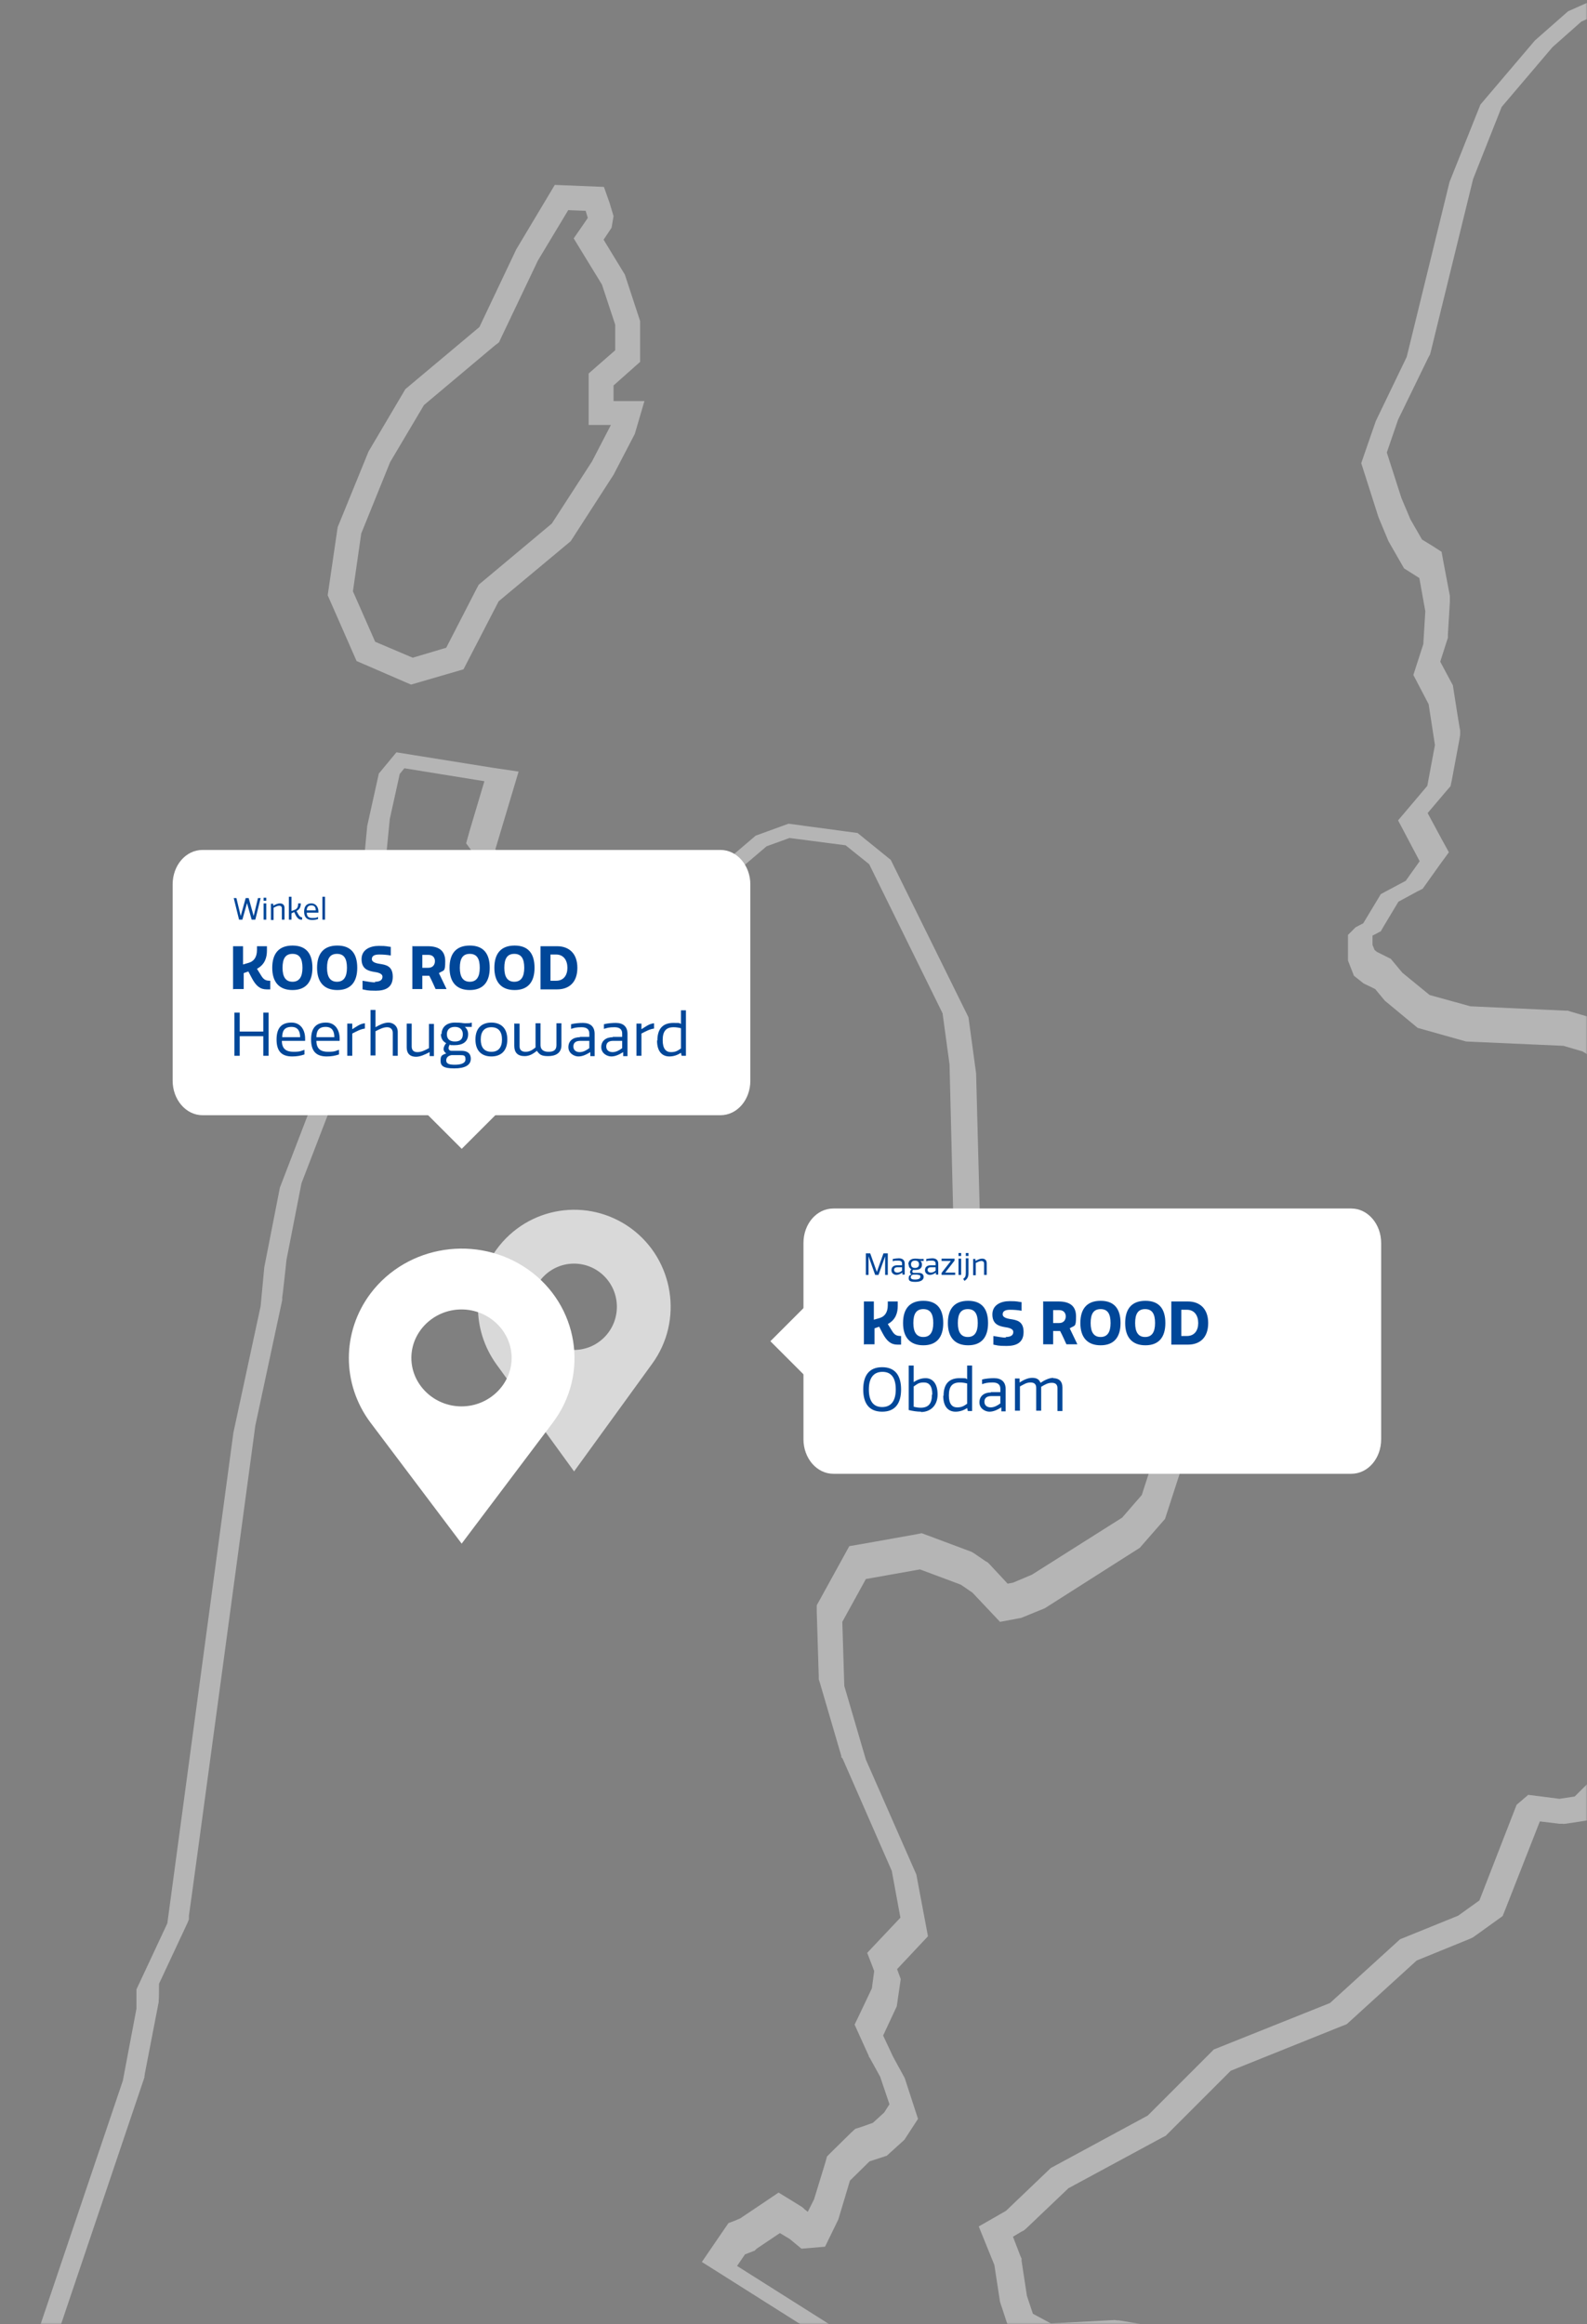 <svg width="478" height="700" fill="none" xmlns="http://www.w3.org/2000/svg">
    <rect width="100%" height="100%" fill="#808080" stroke="none"/>
    <g clip-path="url(#a)">
        <mask id="b" style="mask-type:luminance" maskUnits="userSpaceOnUse" x="-413" y="0" width="891" height="700">
            <path d="M478 0h-891v700h891V0Z" fill="#fff"/>
        </mask>
        <g mask="url(#b)">
            <mask id="c" style="mask-type:luminance" maskUnits="userSpaceOnUse" x="-533" y="-155" width="1792" height="2051">
                <path d="M1259-155H-533v2051h1792V-155Z" fill="#fff"/>
            </mask>
            <g opacity=".7" fill="#fff" mask="url(#c)">
                <path opacity=".6" d="m171.2 63.3 5.2.2.6 2v.2l-1.5 2.2-2.7 3.9 2.5 4.1 6 9.8 4 12.1v7.7l-5.5 4.8-2.5 2.2V128h6.7l-5.7 11-12.1 18.7-20.8 17.4-1.2 1-.7 1.3-9.1 17.7-10.1 3-11.3-4.8-6.7-15.2 2.5-17.4 8.7-21.5 10.2-17.2 21.3-17.9 1.3-1 .7-1.5 11-23.1 9.2-15.3m-4.1-7.5-11.6 19.4-11.1 23.4-22.3 18.7L111 136l-9.3 22.8-3 20.5 8.7 19.8 16.4 7.1 15.8-4.6 10.6-20.5 21.7-18.1 12.9-20 6.4-12.3 2.9-9.9h-9.3v-4.7l8-7.1V96.7l-4.6-14-6.4-10.5 2.4-3.6.6-3.5-1.2-4-1.7-4.8-14.6-.6h-.2ZM547.2 519.9l2.2.5 50.5 8 20 34.2v12.9l-6.3 17-7.3 13.9-9.2 14.2-10.5 10.1-10.8 4-12.7 2.2h-1c0 .1-.9.6-.9.6l-14.5 13.2-11.3 2.2-1.3.2-1.1.7-5.9 3.5-1.4.8-1 1.3-8.8 13-4 2-6.1.4h-1l-1 .4-6.5 2.4-.5.2-.4.3-12.9 7-4.5 2.5.7 5.1 3.4 22.4-2.5 16.4-7.6 10.2-13.2 5.2-28.2 1-9.8-4.1-27.2-21.6-.4-.4-.5-.3-14.6-8.2-.4-.3-.5-.2-32.2-12.3-.7-.3h-.8c0-.1-7.5-1.3-7.5-1.3h-.7c0-.1-.7-.1-.7-.1l-19.1 1-5.4-2.9-1.8-5.4-1.6-10.5v-.8c-.1 0-.4-.8-.4-.8l-2.2-5.7 2.5-1.5.8-.4.7-.6 12.7-12.1 28.3-15.3 1-.5.7-.7 18.9-18.9 33.6-13.5 1.3-.5 1-.9 20.1-18.3 16.2-6.6.8-.4.7-.5 6.4-4.6 1.8-1.3.8-2 10.4-26.5 5.8.7h1c0 .1 1 0 1 0l4.6-.7 2.5-.4 1.8-1.8 20-20 6.8-4.8 25.8-8.4m-3.1-7.1-26.9 8.7-8.3 5.9-20.5 20.4-4.6.7-9.4-1.2-3.5 3-11.2 28.8-6.4 4.6-17.5 7.1-21.1 19.2-35 14-19.9 19.9-29.2 15.8-13.5 12.9-8.2 4.7 4.7 11.6 1.7 11.1 2.9 8.8 9.9 5.2 21.1-1.1 7.5 1.1 32.2 12.3 14.6 8.2 28 22.3 12.3 5.1 31.1-1.1 16.3-6.5 10-13.4 2.9-19.3-3.5-23.5 12.9-7 6.5-2.4 7.5-.6 7.1-3.5 9.9-14.6 5.9-3.5 12.3-2.3 15.4-13.6 13.4-2.3 12.9-4.7 12.3-11.7 9.9-15.2 7.7-14.6 7-18.7v-15.3L605.7 522l-54.9-9-21-7 .2.1Z"/>
                <path opacity=".6" d="m1042.6-147.5 44 7.2 6.8 3.5 3.7 4.7 15.4 62.8.8 3.4 3.1 1.5 1.7.8 8.6 6.3.6 1.7 1.9 1.4 1.3 1 1.6 2.5.4.7.5.5 3.4 3.4 1.3 1.3 1.7.5 13.9 4.5 18.1 10.2 2.7 1.5 3-.8 3.6-1 1 1.1 1.7 1.9 2.5.5 3.1.6 4.5 5.6 1.6 4.3 1 11.9.3 3.9 3.3 1.9 14 8.1.9.5 1 .2 34 8.8.8 14.8.5 11.8-1 10.9-3.8 11.9-6.3 16.8-.2.7-.2.7-1.1 6.4-.2.8v.9l.6 9.3v1.1l.5 1 1.8 4.7.2.5.3.5 1.9 3.4 1.3 4.8 4 54.5-.5 26.6-3.9 23.2-9.5 24.4-37.7 59.6-.4.7-.3.8-8.2 23.4-.2.6v.7l-4.2 25.8v.7l-4.2 82.9-3.3 25.3-5.2 9.7-10.1-3.3-6.8-2.8-1.9-.8-2.1.3-21.1 3.3-22.9-7.2-1.1-.4h-1.2l-44.4.6h-1l-1 .3-15.8 4.8-1.2.4-1 .7-16.3 11.6-5.1 3.7 2.8 5.7 3.1 6.3-.3 4-2 5.4-.4 1.3v10.4l1.5 2 3.4 4.6.5.7.7.5 6.6 5.6-14.4 7.2-6.1.4-11 .8 4.9 9.9 5.3 10.7 1.6 11.8.6 13.1v.8l.2.7 2.9 11.2.5 1.7 1.2 1.3 9.4 10.6 1 1.1 1.3.7 12.2 5.9 1 .5h1.1c0 .1 36 5.2 36 5.2l23.2 9 .7.2h.7c0 .1 12.9 2.5 12.9 2.5h.8c0 .1.9.1.9.1l12.3-.6h.9l.9-.3 11.7-3.5 1.8-.5 1.3-1.3 3.5-3.5 22.5 37.1 5.6 16.8-4.8 25.9-9 20.9v.4c-.1 0-.3.4-.3.4l-3.5 11.6-.3 1V763l.2.9 4.1 16.3.2 1 .5.9 1.9 3.3-17 10.7-.9.6-.7.8-5.2 5.8-.4.4-.3.5-10.6 16.7-7.6 6.7-18.9 8.3-1.3.6-1.1 1.1-8.8 9.3-.8.8-.5 1-9.8 19.8-3 2.7-28.1 3.1h-1.6c0 .1-1.3 1-1.3 1l-7 4.1-.8.5-.7.7-8.2 8.2-.7.7-.5.8-2.4 4-.3.5-.2.5-3.7 9.1-1.9 2.5-2.7 1.3h-4.3l-1.4.6-4.1 1.7-2.7 1.1-1.2 2.6-3.5 7.6-.9 1.9.2 2 1.2 11.6.3 3.2 2.6 1.9 7 5.3 1.1.8 1.3.4 9.1 2.6 28.6 15.9 10.4 11.6 1.3 1.9.7 2.9-.3 4.4-2.3.4-1.6 1.6-4 4-.8.7-.5 1-10.1 18.6-9.8 11.3-9.6 5.4-39.7 1.1h-1.1l-1 .4-46.2 15.8-1.2.4-1 .7-22.1 17-5.4 2.5h-6.6l-28.8-8.5-11.9-3.5 2.5 12.2 3.2 15.3-.4 1.6-4.8 1.3-.3-3-.4-4-3.5-1.9-7.6-4.1-1.1-.6-1.2-.2-15.1-2.5-4.7-8.3-.4-.8-.7-.7-3.5-3.6-1.8-1.9-2.5-.4-4.2-.6-1.3-.2-1.3.2-12.4 2.5-12.7-5.2-14.4-11.6-.7-.6-.8-.4-15.2-7.1-3.4-1.6-3.3 1.9-15.8 8.7-10.4 5.7 9.6 6.9 5.3 3.8 9.4 9.7-12.6-3.4-1.9-.5-1.9.5-18.7 5.2-.8.2-.7.4-6.4 3.6-.4.2-.4.3-8.7 6.6-7.2 3.3-18.4 3.4-1.6.3-1.3.9-7.6 5.1-2.3 1.6-.7 2.8-1.7 6.5-1.2 4.7 3.9 3 8.9 7 5.1 11.3-.4 10.7-8.5 8.4-2 1.9-.2 2.8-.6 8.2-.4 5.6 5.2 1.9 4.7 1.7 1.4.5h1.5l11.6-.6 3 1.3 9.4 6.9 1.1 1.1-5.1 16.8-1.1 3.7 2.4 3.1 10.6 13.4 1.2 1.5 1.8.7 25.4 10.7-3.3 10.6v.6c-.1 0-2.5 10.4-2.5 10.4l-.4 1.5.3 1.5 1.8 9.4.3 1.6 1 1.3 31 42.7.2.2.2.2 17.2 20.1 3.3 22.6 2.2 12.4-1.6 13.2-3.4 15.4-.2.7v.7l-.6 13.4-.2 3 1.9 2.2 3.9 4.6-1 2.1-.6 1.2v1.3l-1.3 15.8-1.9 7.3-3.1 4.2-10.7 7.5-.5.4-.4.4-4.6 4.7-.7.8-.5.9-23.6 43.1-9.5 11.1-.4.5-.4.6-4.6 8.2-.4.8-.2.9-4.2 14.6-.2.8v.7l-1.3 16.4v1.3l.2 1.2 3.6 13.4.8 3.2 2.9 1.5 11.1 5.8 3.9 2.1 3.7-2.5 7.4-5 3.3 3.1 5.1 4.8-2.1 2.7-25 13.9-.5.3-.5.4-42.7 34-.5.4-.4.4-6.5 7.1-.7.8-.5 1-8.2 17.7-3.4 3.7-2.5.3-3.5-3.3-5.5-6.6-1-1.1-1.3-.7-6.5-3.4-3.5-1.9-3.5 1.9-12.9 7-4.7 2.5.9 5.2 2.9 17v.6l.3.5 6.7 20 .6 17.6.3 8.6 8.4-1.5 6.4-1.1 1-.2.9-.4 11.7-5.6 4.5-1.2 4.3.4 11.5 3.8 1.5.5h1.6c0-.1 7.3-.9 7.3-.9l-2.3 8.3-.3 1v13l.2.7 1.2 5.8.4 1.9 1.3 1.5 3.5 4.1.7.8 1 .6 11.1 7 .7.4.8.3 7.2 2.5-.2.4-.2 1.4-.6 4.7-.2 1.5.4 1.5 3.9 14.2v3.5l-2 5.1-2.2 2.6-6.6-.4-2.1-.2-1.9 1-6.5 3.5-1.9 1-1 1.8-4.1 7-1.2 2.1.2 2.4.6 6.5v.6l.9 4.8-1.4 5.3-2.1 2.1-3-.7-11.4-2.8 2.3 11.6 1.9 9.3.2 1.3.7 1.1 3.5 5.9.8 1.3 1.3.9 3.5 2.6.8 1.2-.2 1.3h-.3l-2.8.5-32.7-1-8.8-3.1-1.3-.4h-1.4l-37.8 1.1-2-1.5-8.8-10-1.3-1.6-1.9-.6-1.4-.5-3-1.1-4.1-1.5-3.4 2.8-4 3.4-1.1 1-.7 1.3-.4.8-4.6 7h-.3l-1.4.4h-.1l-1.3-.2-2.2-1.4 1.3-4.6 1.9-6.5.3-1v-3.1l.5-5.4.6-6.3-6.1-1.6-6.5-1.8h-.5c0-.1-6.9-3.6-6.9-3.6l-.4-.2-.5-.2-.8-.3-8.5-5.7-5.4-7.8v-3.5l-.4-8 4.3-4.8 26.5-29.3 3.5-1.6 4.9-1.6 1.2-.4 1-.8 2.3-1.7 1-.8.7-1 5.9-8.7.3-.4.2-.4 8-16.6 3.9-6 .2-.3.2-.4 1.2-2.4 3.4-6.7-6.8-3.3-4.8-2.3-1.6-.8h-1.1l9.2-15 .3-.4.2-.5 7.6-17.5 1.7-3.9-2.5-3.4-4.8-6.6.3-2.8.5-3.3 5 4.5 4.9-6.5 3.5-4.7 1.5-2v-1.3l1.6-3.2.2-.4.2-.4 3.6-9.9.5-1.2v-3.7l-.3-.6 1.3-.2h.9l.8-.5 2.7-1 1.7-.6.6-.2.6-.3 1.2-.7h.2l.2-.2 2.9-1.8 7.8-4.8-6.3-6.6-7.8-8.2.4-2.2 1.3-1.3 3.6-3.5 3.3-3.3-1.5-4.4-1.2-3.5v-.3l-.2-.3-4.1-9.4-1.7-3.9-4.3-.4-5.9-.6h-4l-.9.2-7.1 1.8-3.3.8-3-2.3-9.4-12.7-.8-1.1-1.2-.8-7.5-4.7-1.8-1.1h-9.4l-.7.2-8.8 1.8-9.8 2.2H544l-2.5-2.1-4.3-4.8-.4-.5-.5-.4-2.9-2.3-.2-.2h-.3c0-.1-3.5-2.5-3.5-2.5l-.9-.6-1-.3-24.8-7.8-7.2-6.3-1.4-14.1v-.5l-.2-.5-3.6-14-.4-1.5-.9-1.2-1.9-2.5-7.1-8.8-.8-1-1.2-.7-5.7-3.3-5-3.4-1.5-1-1.8-.2-10-1.2-2.2-.2-2 1-7.2 3.5-2.3 1.2-.4.2-.4.3-18.6 12.8-7.6 2.7-53.6-2.3h-1l-1 .2-15.7 3.7-1-.3v-23.2l-1.6-2-8.3-10.6-2-2.5-3.2-.3-6.3-.6h-3.4l-15.8 1.6-3.8-2-.7-1.6-4.5-15.9v-.6c-.1 0-2.5-6.5-2.5-6.5l-.5-1.3-1-1-14.9-16.6-1.6-4.1 1-8.1.4-4.6 4.8-10.6.4-1v-1c.1 0 1.9-12.3 1.9-12.3l.4-2.4-1.1-2.2-5.9-11.3-3.5-6.4-.9-1.6-1.6-1.1-13.3-8.8-.6-1.1-1.5-1-7-4.8-6-4.1-4.2 6-2.9 4.1-.7 1.1-.4 1.3-.7 2.4-1 4.2-1.6 3.9-1.5 4-3.8 6.3-2.7 4.5-3.4 4.5-6.7 9.5-6 6v.2c-.1 0-.3.2-.3.2l-3.9 4.3-5.3 1.6-6.6-2.9-8.7-4.1-.7-.3h-.7c0-.1-4.6-1.3-4.6-1.3l-4.2-1.1-.8-.2h-.8l-7.3-.3-1.6-5.4-1.4-5.4.3-1.9 1.2-7.2 1-3.7 1.9-7.1.4-1.3v-1.4c-.1 0-1.3-11.2-1.3-11.2l-.2-2-1.2-1.6-4.7-6.3-.7-.9-1-.7-5.8-4.2-.5-.4-.5-.3-2.3-1.1h-.3c0-.1-.4-.3-.4-.3l-4.6-1.8h-.2l-.2-.2-3.6-1.1-.7-.2h-.7l-6.3-.7-2.2-.2-2 1.1-15.2 8.2-1.3.7-1 1.1-35.7 43.7-3.1 2.3-4.5 1.6-5.1.5H55l-13.1-3.4-1.6-.4-1.6.3-10 1.8-2.9.5h-1.6l-.6-.2-3.7-2.6.3-1.6 3.7-8.5.6-1.4v-4.2l.6-9.1v-2.1c.1 0-.8-1.9-.8-1.9l-3.5-6.6-1.6-3.1-3.5-.7-5.8-1.1-.7-.2H6.1l-12.2 1.1h-1.1l-1 .5-8.6 3.4-15.8 5.8-.6.2-.5.3-24.6 14-8 4.5 6.2 6.9 3.3 3.7v.6c-.1 0-2.7 5-2.7 5l-.8 1.6v11.1l.7 1.6 2.3 4.7.2.4.3.4 1.2 1.7.2.4.3.3 9.7 11.3 1.6 4.2-1.2 6.9-4 2.2h-1.4l-17-1.1-2.5-.9-4.6-1.6-11-6-5.3-3-1.6-.9h-1.8l-9.5-.5-2.3-5.7-1-7.9v-8.7c-.1 0-1.3-5.8-1.3-5.8l-.6-2.8-2.2-1.7-4.6-3.5-5.1-3.9 8.4.3h1.2l1.1-.3 14-4 3.6-1.1 1.3-3.5 6.3-17 .8-2.2-.5-2.2-4-16.5-.4-1.6-1-1.3-10-12.3-.8-1-1.2-.7-12.9-7.5-1.2-.7-1.3-.2-20.1-3.3-18.4-8.3-1.1-.5-1.3-.2-7-.7h-1.5l-13.6 1.6-4.6-.8-9.2-5.4-28.3-26.5 14.2-6.7 10.5-3 39.4 2.2 10 2.9 10 8.3 15.4 12.8-3.3-19.8-2.3-14.1-.4-2.4-1.7-1.7-5.8-5.7-2.1-2.1h-2.9l-19.2-.7-2.5-1-3.1-2.4-2.1-2.5-1.6-4.4-1-7.4v-7.1l.7-3.7 3.3-3.6 5.5-2.3 14.6-1 15.1-1-10.1-11.3-4.7-5.3-.6-.7-.7-.5-11.7-8.2-1-.7-1.1-.4-29.6-9.2-4-6.3-2.7-22.8v-1.2c-.1 0-.7-1.1-.7-1.1l-7.6-15.8-.6-1.3-1-1-11.1-10.6-.4-.4-.4-.3-13.5-9.3-4.4-3.1-4.2 3.2-7.7 5.7-9.5 2.8h-11.6l-.9.2-9.3 2.3-2.6.7-1.4-7 8.4-5.8 28.1-8.5 2.3-.7 1.5-1.9 2-2.6 4.4-.3 13.7 3.1 11.9 6.5.5.3.6.2 1.9.7 1.9.7 1.9-.4 3.5-.7 1-.2 1-.4 4.6-2.3.7-.4.6-.5 5.9-4.6 4.8-3.8-2.8-5.4-3.6-7.1-.2-.5-.3-.5-11.6-16.3-.6-.8-.8-.7-2.3-1.9-.8-1.1-.4-1.5.6-3.1 1.4-2.5 2-2.5.4-.6.4-.7 1.2-2.3 1.1-2.2-.4-2.4-1.9-11.7v-.5l-.2-.4-8.7-29.9v-.4l-.2-.4-4-9.8 1.3-2.7v-.3c.1 0 16.5 3.5 16.5 3.5l1.3.3 1.3-.2 18.2-2.9 1.6-.2 1.3-.9 15.7-10.6.9-.6.7-.8 66.7-80.7.2-.3.2-.3 56.7-83.6.2-.3v-.3c.1 0 47.5-85.4 47.5-85.4l.3-.6.2-.7 28.1-83.2v-.5c.1 0 .1-.5.1-.5l4.2-21.7v-.7c.1 0 .1-4.8.1-4.8l8.6-18.4.4-1V577c.1 0 20-147.6 20-147.6l8.1-37.8v-.9c.1 0 1.3-11.3 1.3-11.3l4.5-23 19.6-50.9.3-.7v-.7c.1 0 4.3-25.2 4.3-25.2v-.9l.7-13.9 1.7-17.4 3-13.6 1.4-1.7 24.1 3.9-4.5 15.1-1 3.6 2.2 3 10.6 14 1.5 1.9 2.3.7 19.2 5.8 1.3.4h1.3l18.2-1.2h1.7l1.5-.9 10.6-5.9.7-.4.6-.5 18.8-16 6.9-2.5 16.9 2.2 7.1 5.7 22.1 44.9 2.1 15.4 1.2 48.7v2l1.1 1.7 6.4 10.6.9 1.5 1.5.9 3.8 2.4 4.6 5.1.7.8 1 .6 5.8 3.5 4 2.4 3.9-2.5 6.4-4 .7-.4.6-.6 3.9-3.9 3.2-1.8 4.3-.7 5.4.4 20.9 9.2.7 1 1.4 7.5 1.1 10.2v.4l.2.4.4 1.9-10 5.1-.9.4-.7.7-7.1 6.3-1.5 1.3-.6 1.9-5.4 16.7-5.9 6.8-27.2 17.2-5.7 2.4-1.6.3-5.4-5.8-.6-.6-.7-.4-3.5-2.4-.7-.4-.8-.3-12.3-4.6-1.9-.7-2 .4-16.3 2.9-3.5.6-1.7 3.1-7.1 12.9-1 1.8v2l.6 19.3v1l.3.9 6.5 22.2v.4c.1 0 .4.4.4.4l14.8 33.8 2.6 14.1-6.8 7.2-3.2 3.4 1.7 4.4.4 1.1-.7 5.2-3.7 7.8-1.5 3.1 1.4 3.1 2.9 6.4v.2l.2.2 3.2 5.8 2.8 8.3-1.6 2.5-3.4 3.1-3.7 1.3-1.6.5-1.3 1.2-5.9 5.8-1.3 1.3-.5 1.8-3.4 11.1-1.9 3.8-1-.8-.4-.4-.4-.3-2.9-1.8-4.1-2.5-4 2.7-7 4.7-.4.3-1.6.7-2.1.8-1.3 1.9-2.4 3.5-4.3 6.3 6.5 4.1 28.8 18.2.8.5 1 .3 7.5 2.3.7.2h.8l20.1 1.7 7.5 2.8 22.6 15.9.7.5.8.3 8.8 3.4 1 .4h1l11.1 1.3h1.6l18.9-2.2 6.6.8 41.7 30.5.5.4.6.3 20.5 9.9 1.2.6h1.3c0 .1 19.9 1.9 19.9 1.9h1.3l1.2-.2 40.3-9.9 2.2-.5 1.6-1.7 5.3-5.9.8-.9.5-1.1 14.8-34.7 20-24.4 12.4-10.2 25.5-7.7.7-.2.6-.3 15.8-8.2.5-.3.4-.4 15.2-11.2.6-.4.5-.6 9.9-11.1.3-.4.2-.4 18.7-26.9v-.3c.1 0 .3-.3.3-.3l8.7-15.3.5-.7.2-.8 5.3-18.1.2-.9v-.9l.6-15.2v-1.2l-1.7-14.2v-.4l-.2-.4-6.6-28.8-3.5-12.9-.2-1-.4-.8-4.7-8.1-.7-1.3-1.3-.9-6.4-4.8-1.3-1-1.6-.3-8.2-1.7-1-.2h-1l-60.1 3.5-3.8-1.2-2.4-3.4-10.9-20.6-.7-1.3-1.2-1-4.9-3.9-6.5-10.1-.5-27.3 3.4-31.3 3.9-18 8.6-17.3 10-13.8 11.8-8.3 15.4-3.1 15.9-3.2-12.7-10-5.3-4.1-1.1-.9-1.3-.4-33.9-9.9-1-.3h-9.5l-1.3.5-7.7 3-.8.3-.7.5-9.5 6.6-3.1 1.6-4.9.7-4.5-1.1-10.1-6.3-.9-.5-1-.3-5.8-1.7-.9-.3h-.9l-28.4-1.3-12.3-3.4-8.2-6.7-2.5-3-1-1.2-1.4-.7-2.8-1.4-.7-.6-.6-1.5v-2.8l.6-.3 1.9-1 1.1-1.9 4.2-7 5.7-3.1 1.6-.8 1-1.4 4.2-5.9 2.7-3.7-2.2-4-4.2-7.8 5.6-6.6 1.3-1.5.4-1.9 2.3-12.3.2-1.3V220c-.1 0-2-12.3-2-12.3l-.2-1.3-.6-1.1-3.2-6 2-6.3.3-.9v-1l.6-9.9v-1.7l-1.9-10-.6-3.3-2.8-1.8-3.1-1.9-3.5-6.1-2.7-6.4-4.4-13.7 3.4-9.9 9.2-18.9.4-.7.2-.7 12.8-52.2 8.6-21.7 15.3-18 8.7-7.7 15.9-7.1 1.5-.7 1.1-1.3 7.6-8.8.3-.4.2-.4 6.7-10.1 6.6-7.1 7-2.6 21.5-3.4 2.1-.3 1.6-1.3 15.5-13.3 73.2-29.4.8-.4.7-.5 15.2-11 8.3-.4h1.6l1.4-.8 30.2-15.6 43.3-2.2 89.8-2.9 2.1.7 7.2 6.1 1 .9 1.3.4 4.8 1.8 2.2.8 2.3-.7 4.1-1.1 1.4-.4 1.2-1 10.5-8.3 67.8-20 108.3-16.7M-310.8 1262.1l8.1.9 4.9 2.9 6.4 6 5.4 7.9 1.3 3.6-7.5 4.8-.7.5-.6.6-2.9 3-2.1 2.2v14.4l6.7.7 43.4 4.5 20.6 8.4 17.4 15.3 5.5 10 9.2 25.3.4 1 .7.9 7.1 9.3 1.4 1.9 2.2.8 11 3.5 1.6.5 1.7-.2 21.7-3.1 7.3 3.6 2.7 1.3 2.8-.9 8.2-2.5 4.2.2-4 5.4-3.8 5-7 2-40.6-.6-8-2.3-8-5-25.3-21.8-.8-.7-1-.4-7.6-3.6-1.2-.5-1.3-.2-19.4-1.7-2.6-.2-2.2 1.4-6.3 4.2-1.6 1-.9 1.7-13.9 25.9-3.9 5.6-4.1 2.1-15.6 1.6-1.9.2-1.6 1.1-4.4 3.1-1.1.2-1.5-.7-12-12.5-.9-.9-1.2-.6-27.1-13.5-17.3-16.8-1.9-1.9-2.7-.2-7-.6-1.6-.2-1.6.6-18.3 6.7-8.4.4-24.2-5.3-5.7-3.3-5.9-8.9-6.3-11.4v-.3c-.1 0-.3-.3-.3-.3l-5.8-8.7-.5-.8-.7-.7-14.5-12.7-3.9-6-1.1-7.7 2.1-2.8 45.3-28.2 122.7-13.1M1042.6-155l-109.9 16.9-69.6 20.5-11.6 9.3-4.1 1.1-4.8-1.8-8.1-7-4.7-1.7-91.3 3-45 2.3L661.9-96l-10.5.6-17 12.3-74.3 29.9-16.5 14-22.2 3.5-9.3 3.5-8.2 8.8-7.1 10.5-7.6 8.8-16.9 7.5-10 8.8-16.4 19.3-9.3 23.3-12.9 52.7-9.3 19.3-4.4 12.7 5.2 16.3 3 7.2 4.7 8.2 4.6 2.9 1.8 10-.6 9.9-3 9.3 4.6 8.8 1.9 12.3-2.3 12.3-8.8 10.4 6.5 12.3-4.2 5.9-7.5 4-5.3 8.8-2.3 1.2-2.3 2.3v7.7l1.8 4.6 2.9 2.3 3.5 1.7 2.9 3.5 9.9 8.2 14.6 4.1 29.3 1.3 5.8 1.7 11.1 7 7 1.7 7.6-1.1 4.7-2.4 9.9-6.9 7.7-3h7.1l33.9 9.9 5.3 4.1-17 3.4-14.1 10-11.1 15.3-9.4 18.6-4.1 19.4-3.5 32.1.6 29.8 8.3 12.9 5.8 4.8 11.1 21.1 4.2 5.9 7.5 2.3 61.5-3.5 8.2 1.7 6.4 4.8 4.7 8.1 3.5 12.9 6.6 28.5 1.7 14.2-.6 15.2-5.3 18.1-8.7 15.3-18.7 26.9-9.9 11.1-15.2 11.2-15.8 8.2-26.9 8.1-14.1 11.6-21.1 25.8-15.2 35.7-5.3 5.9-40.3 9.9-19.9-1.8-20.5-9.9-43.3-31.6-9.4-1.2-19.8 2.3-11.1-1.1-8.8-3.4-23.3-16.5-9.3-3.4-21.1-1.7-7.5-2.3-28.8-18.2 2.4-3.5 2.9-1.1.6-.6 7-4.7 3 1.8 3.5 2.9 7.1-.6 4-8.2 3.5-11.7 5.9-5.8 5.2-1.7 5.3-4.8 4.1-6.3-4-12.3-3.5-6.4-3-6.4 4.1-8.8 1.2-8.2-1.1-3 9.3-9.9-3.5-18.6-15.2-34.6-6.5-22.2-.6-19.3 7.1-12.9 16.3-2.9 12.3 4.6 3.5 2.4 8.3 8.8 6.4-1.2 7.1-2.9 28.6-18.2 7.6-8.7 5.9-18.2 7.1-6.3 15.2-7.7-1.7-7.6-1.2-10.5-1.7-9.4-2.9-4-23.9-10.6-7.6-.6-6.4 1.1-5.3 2.9-4.6 4.8-6.4 4-5.8-3.5-5.3-5.9-4.6-3-6.4-10.6-1.3-49.1-2.3-16.9-23.4-47.4-10-8.1-20.8-2.8-9.9 3.6-19.8 16.9-10.6 5.9-18.2 1.1-19.2-5.8-10.6-14 7-23.4-8.1-1.2-28.7-4.6-5.3 6.4-3.5 15.8-1.7 18.1-.6 14.1-4.2 25.2-19.8 51.5-4.7 24-1.1 11.7-8.2 38.1-19.9 147.8-9.3 19.9v5.8L37 626.7 8.9 709.9l-47.4 85.4-56.7 83.6-66.7 80.7-15.7 10.6-18.2 2.9-21.6-4.6-3 5.1-3 5.9 5.3 12.9 8.7 29.9 1.9 11.7-1.2 2.3-2.4 3-2.3 4.1-1.2 5.9 1.2 4.7 2.3 3 3 2.4 11.6 16.3 3.6 7.1-5.9 4.6-4.6 2.3-3.5.7-1.9-.7-12.9-7-15.8-3.6-8.8.7-4.1 5.2-29.2 8.8-13.4 9.3 4.1 20.5h4.7l3.5-.6 1.7-3 9.3-2.3h11.7l11.7-3.4 8.7-6.5 13.5 9.3 11.1 10.6 7.6 15.8 2.9 24.5 6.4 10 32.2 10 11.7 8.2 4.7 5.3-15.8 1.1-8.2 3.4-5.9 6.5-1.1 6.4v8.2l1.1 8.8 2.3 6.5 3.5 4 4.7 3.6 4.7 1.7 20.4.6 5.8 5.7 2.3 14.1-11.2-9.3-12.3-3.6-41.5-2.4-12.3 3.5-24.6 11.7 36.9 34.4 11 6.6 7.1 1.1 14.6-1.8 7 .7 19.3 8.7 21.1 3.5 12.9 7.5 10 12.3 4 16.5-6.3 17-14 4-15.2-.6-9.4 2.9-9.4-4.6-24 3.5-11-3.5-7.1-9.3-9.4-25.8-6.4-11.7-19.3-17-22.8-9.3-44.4-4.6v-4.7l2.9-3 8.2-5.2 4.7-1.7-4.1-11.1-6.4-9.3-7.6-7-7-4.2-10.5-1.1-125.2 13.4-47.9 29.9-4.7 6.4 1.7 12.3 5.3 8.2 15.2 13.5 5.8 8.7 6.4 11.7 7 10.5 8.2 4.8 26.3 5.8 10.6-.6 19.3-7.1 7 .6 18.2 17.6 28.1 14 12.9 13.4 4.7 2.3 5.2-.6 5.9-4.1 16.9-1.7 7-3.5 5.3-7.5 14-26.3 6.3-4.2 19.4 1.7 7.6 3.6 25.8 22.2 9.4 5.8 10 2.9 42.7.6 10.5-3 5.3-7 4.6 3.5 1.2 5.8v7.7l1.2 9.3 3.5 8.8 1.8 2.3 13.4.7 5.3 3 11.7 6.3 5.2 1.8 3.5 1.2 18.2 1.2h3.5l8.8-4.7.6-3 1.7-10-.6-1.1-2.4-5.9-10.5-12.2-1.2-1.7-2.3-4.7v-7.6l3-5.9 1.1-5.2-5.8-6.5 24.6-14 15.8-5.8 8.8-3.6 12.2-1.1h1.7l5.8 1.1 3.5 6.6-.6 9.3v2.9l-4 9.3-.6 3.5-.6 3.5 2.9 2.3 5.9 4.1 2.9.6h3l3.5-.6 10-1.8 14 3.6H56l6.5-.7 6.4-2.4 4.7-3.5 36.2-44.4 15.2-8.2 6.3.6 3.6 1.1 4.6 1.8 2.3 1.1 5.8 4.2 4.7 6.3 1.2 11.2-1.9 7.1-1.1 4-1.3 7.6-.6 3.5 1.8 7 1.7 5.9-20.5-9.4-5.2.6-2.9 8.9 9.9 4 32.8 1.2 4.2 1.1 4.6 1.2 8.7 4.1 9.3 4 9.9-2.9 5.3-5.9 6.4-6.4 7.1-10 3.5-4.6 2.9-4.8 4.2-7 1.7-4.7 1.7-4.2 1.2-4.7.6-2.4 2.9-4.1 7 4.8.6 1.2.8.5 14 9.3 3.5 6.4 5.9 11.2-1.7 12.3-5.3 11.6-.6 5.8-1.1 9.9 2.9 7.1 15.8 17.5 2.4 6.5 4.6 16.4 1.8 4v.7h.6l7.7 4.1 18-1.8h1.9l6.3.6 8.3 10.6v26.2l8.2 2.4 17.5-4.1 55 2.4 9.9-3.5 19.4-13.4 2.3-1.2 7.1-3.5 10 1.2 5.2 3.5 5.8 3.5 7.1 8.8 1.8 2.3 3.6 14 1.7 17 10.6 9.3 26.3 8.3 3.5 2.3 2.9 2.3 4.7 5.3 2.9 2.3 2.3 1.8h8.3l10.6-2.3 8.7-1.8h6.5l7.5 4.7 10 13.4 5.9 4.7.6.7 7-1.8 7-1.7h2.3l5.9.6 4.1 9.4 1.2 3.5-3.6 3.5-3 3-1.7 8.2 10.5 11.1-2.9 1.8-1.2.7-1.7.6-3 1.1-5.2.7-5.2-.7.6 1.8.6 3.4.6 2.3 1.2 2.3v.7l-3.6 9.9-2.3 4.8v.6l-3.5 4.7-5.2-4.7-3.6 2.4-1.8 4-.6 2.9-.6 4.1-.6 5.9 6.4 8.9-7.6 17.5-18.2 29.3 10-3h4.6l4.8 2.3-1.2 2.4-4.1 6.4-8.2 17-5.9 8.7-2.3 1.7-5.3 1.7-4 1.8-1.3.6-27.5 30.5-6.4 7.1.6 11.1v5.3l1.1 1.7 6.4 9.3 10.5 7.1 1.7.6 8.3 4.1h.6l6.5 1.8-.6 5.8v2.3l-1.9 6.5-2.9 10.5h.6l4.2 2.3 3.4 2.3 3.6.7h1.8l2.3-.7 2.9-.6 6.5-9.9.6-1.1 4-3.4 3 1.1 1.7.6 9.3 10.6 4.8 3.4 40.3-1.1 9.9 3.4h.6l33.9 1.1 3.6-.6 5.8-1.1 1.2-9.3-2.9-4.7-4.7-3.4-3.5-5.9-1.9-9.3 7.1 1.8 6.5-6.5 2.3-8.8-1.1-6.4-.6-6.5 4.1-7 6.5-3.5 10.4.6 5.3-6.5 3-7.5v-5.9l-4.2-15.2.6-4.7 2.3-4.2 1.1-2.9-15.2-5.2-11.1-7-3.5-4.1-1.2-5.8V1746l2.3-8.2 2.9-6.5-1.2-4-16.9 1.7-12.3-4.1-6.5-.6-6.4 1.7-12.3 5.9-6.4 1.1-.6-18.7-7.1-21-2.9-17 12.9-7 6.5 3.4 5.8 7 6.5 6 8.7-1.1 5.9-6.6 8.7-18.6 6.5-7.1 42.7-34 26.3-14.6 7.1-9.3-9.9-9.4 10.5-8.8 3.5-2.3-10.6-3.4-23.3 15.7-11.1-5.8-3.6-13.4 1.2-16.4 4.2-14.6 4.6-8.2 10-11.7 24-43.8 4.6-4.7 11.6-8.2 4.7-6.4 2.3-9.3 1.2-16.4 3-6.4-7.1-8.2.6-13.4 3.5-15.8 1.7-14.6-2.3-13.5-3.6-24.6-18.6-21.7-31-42.7-1.8-9.4 2.3-10.4 5.2-17.1-31.6-13.4-10.6-13.4 6.5-21.1-4.8-4.7-10.5-7.6-5.3-2.4-13.3.6-4.7-1.7.6-8.2 10.6-10.4.6-15.3-6.5-14.6-10.4-8.1 1.7-6.5 7.6-5.1 19.3-3.6 8.8-4.1 9.3-7 6.4-3.6 18.7-5.2 15.2 4 11.1 3 7.7 1.7-6.5-10-17.5-18.1-5.9-4.2 15.8-8.7 15.2 7.1 15.2 12.2 15.8 6.5 14.6-3 4.2.6 3.5 3.6 5.2 9.3 2.3 2.4 17.6 3 7.6 4.1 1.1 11.7 17.6-4.7 1.8-7.6-3.5-17 29.8 8.8h9.3l7.6-3.5 22.8-17.5L991 1042l41.5-1.2 12.3-7 11.2-12.9 10.6-19.4 4-4 3.5-.6 2.4-2.3.6-9.4-1.2-5.2-2.3-3.6-11.6-12.9-30.4-17-9.9-2.9-7-5.3-1.2-11.6 3.5-7.6 4.1-1.7h4.6l5.9-3 3.5-4.8 4-10 2.4-4 8.2-8.2 7-4.1 30.4-3.4 5.9-5.3 10.5-21.1 8.8-9.3 19.9-8.8 9.3-8.1 11.2-17.6 5.2-5.8 20.5-12.9 1.2-4.1-4-7-4.1-16.3v-14.2l3.5-11.6 9.3-21.7 5.2-28.6-6.4-19.4-28-46.3-3 1.2-2.9 5.2-4.1 4.1-11.7 3.5-12.3.6-12.9-2.4-24-9.3-36.8-5.2-12.2-5.9-9.4-10.6-2.9-11.2-.6-13.4-1.8-13.4-5.8-11.8 7.6-.6 25.8-13-15.3-12.9-3.4-4.6v-6.6l2.3-6.3.6-7.1-4-8.2 16.3-11.6 15.8-4.8 44.4-.6 24.5 7.6 22.8-3.5 7.1 3 16.4 5.2 8.8-16.3 3.5-26.9 4.1-83.2 4.1-25.8 8.2-23.4 38.1-60.3 10-25.8 4-24.6.6-27.5-4.1-55.7-1.8-6.3-2.3-4.1-1.8-4.7-.6-9.3 1.1-6.4 6.4-17L1258 59l1.1-12.2-.6-12.3-1.2-21.8h-5.2L1218 3.9l-14-8.1-1.1-12.9-2.3-6.5-7.1-8.7-5.8-1.1-4-4.7-8.2 2.3-18.8-10.6-14.7-4.7-3.4-3.4-2.3-3.6-2.4-1.8-.6-1.7-11.2-8.2-2.3-1.1-15.8-64.3-5.7-7.2-9.3-4.8-46.3-7.5h-.2l.1-.3Z"/>
                <path d="m172.9 443.2 23.5-32.4c9.5-13 6.6-31.3-6.3-40.8-13-9.5-31.1-6.7-40.6 6.4-7.4 10.3-7.4 24.2 0 34.5l23.5 32.4-.1-.1Zm0-62.6c7.1 0 12.9 5.8 12.9 13s-5.8 13-12.9 13c-7.1 0-12.9-5.8-12.9-13s5.8-13 12.9-13Z"/>
            </g>
        </g>
        <path d="m139 465 27.5-36.5c11.1-14.7 7.7-35.4-7.4-46.1-15.2-10.7-36.4-7.5-47.5 7.2-8.7 11.6-8.7 27.3 0 38.9l27.5 36.5h-.1Zm0-70.6c8.3 0 15.1 6.6 15.1 14.6s-6.8 14.6-15.1 14.6-15.1-6.6-15.1-14.6 6.8-14.6 15.1-14.6ZM52 266.4c0-5.8 4-10.4 9-10.4h156c5 0 9 4.7 9 10.4v59.1c0 5.8-4 10.4-9 10.4H61c-5 0-9-4.7-9-10.4v-59.1Z" fill="#fff"/>
        <path d="m139.068 304.021-21.001 21.001 21.001 21.001 21.001-21.001-21.001-21.001Z" fill="#fff"/>
        <path d="M70.2 298v-13h3v5.5l1.7-.5c1.4-.4 2.5-1.5 2.5-3.9V285h3v1.3c0 2.1-.6 4.2-3 5.5l1.3 2.1c.8 1.3 1.5 1.5 2.7 1.5v2.6h-1.1c-1.9 0-3.2-1-4.5-3.5l-1-1.9-1.4.5v4.8h-3l-.2.1Zm20.9-6.5c0-2.8-.9-4.2-3-4.2s-3 1.4-3 4.2c0 2.8 1 4.2 3 4.2s3-1.4 3-4.2Zm-9.1 0c0-4.3 2-6.7 6.1-6.7s6 2.4 6 6.7c0 4.3-2 6.7-6 6.7s-6.1-2.4-6.1-6.7Zm22.5 0c0-2.8-.9-4.2-3-4.2s-3 1.4-3 4.2c0 2.8 1 4.2 3 4.2s3-1.4 3-4.2Zm-9 0c0-4.3 2-6.7 6.1-6.7s6 2.4 6 6.7c0 4.3-2 6.7-6 6.7s-6.1-2.4-6.1-6.7Zm17.4 4.2c1.5 0 2.3-.5 2.3-1.5s-1.3-1.3-2.7-1.5c-1.7-.3-3.6-.9-3.6-3.8s2.6-4 5.2-4 2.4.2 3.6.3v2.6c-1-.2-2.3-.3-3.5-.3-1.7 0-2.2.6-2.2 1.4 0 .8 1 1.2 2.3 1.4 1.9.3 4 .6 4 3.9s-2.3 4.2-5.1 4.2-2.8-.2-4-.4v-2.6c1.3.2 2.7.5 3.8.5l-.1-.2Zm11.4-10.7h4.5c3.1 0 5.3 1.1 5.3 4.5s-.4 2.6-1.9 3.6l2.3 4.8h-3.3c-.6-1.3-1.2-2.7-1.9-4h-2.1v4h-3v-13l.1.1Zm2.9 2.6v3.9h1.8c1.5 0 2-1.1 2-2 0-.9-.5-1.9-2-1.9h-1.8Zm17.3 3.9c0-2.8-.9-4.2-3-4.2s-3 1.4-3 4.2c0 2.8 1 4.2 3 4.2s3-1.4 3-4.2Zm-9.1 0c0-4.3 2-6.7 6.1-6.7s6 2.4 6 6.7c0 4.3-2 6.7-6 6.7s-6.1-2.4-6.1-6.7Zm22.5 0c0-2.8-.9-4.2-3-4.2s-3 1.4-3 4.2c0 2.8 1 4.2 3 4.2s3-1.4 3-4.2Zm-9 0c0-4.3 2-6.7 6.1-6.7s6 2.4 6 6.7c0 4.3-2 6.7-6 6.7s-6.1-2.4-6.1-6.7Zm18.9 6.5h-5v-13h5c3.5 0 6.1 2.1 6.1 6.5s-2.5 6.5-6.1 6.5Zm3.1-6.5c0-2.2-1.1-4-3.4-4h-1.7v7.9h1.7c2.3 0 3.4-1.7 3.4-3.9ZM70.6 305h1.6v5.7h7.1V305h1.6v13h-1.6v-5.9h-7.1v5.9h-1.6v-13Zm21.1 11.2v1.4c-1.2.4-2.3.6-3.7.6-3.1 0-4.7-1.5-4.7-5.1 0-3.6 1.6-5.1 4.5-5.1s4.1 2.4 4.1 4.8v.7h-7c0 2.4 1.3 3.3 3.5 3.3s2.3-.3 3.3-.6Zm-6.8-3.8h5.5c0-1.4-.4-3.1-2.6-3.1s-2.8 1.3-2.8 3.1h-.1Zm17.2 3.8v1.4c-1.2.4-2.3.6-3.7.6-3.1 0-4.7-1.5-4.7-5.1 0-3.6 1.6-5.1 4.5-5.1s4.1 2.4 4.1 4.8v.7h-7c0 2.4 1.3 3.3 3.5 3.3s2.3-.3 3.3-.6Zm-6.9-3.8h5.5c0-1.4-.4-3.1-2.6-3.1s-2.8 1.3-2.8 3.1h-.1Zm14.7-4.2v1.6c-1.4.2-2.4.8-3.8 1.5v6.7h-1.5v-9.7h1.5v1.7c1.2-.7 2.3-1.7 3.9-1.8h-.1Zm9.9 9.8h-1.5v-6.9c0-1-.6-1.7-1.7-1.7s-2.1.5-3.5 1.2v7.3h-1.5v-13.7h1.5v5.2c1-.6 2.5-1.4 3.9-1.4s2.8 1 2.8 2.8v7.2Zm2.7-9.7h1.5v6.9c0 1 .5 1.7 1.7 1.7s2.2-.5 3.5-1.2v-7.3h1.5v9.7h-1.3v-1.2c-1.5.8-2.9 1.4-4.1 1.4-1.8 0-2.8-1-2.8-2.8v-7.2Zm10.5 3.2c0-2.2 1.6-3.5 4-3.5s2.1.2 3.1.2 1.4 0 2-.2v1.3H140c.6.5 1 1.2 1 2.2 0 2.4-1.8 3.3-4 3.3s-1 0-1.5-.2c-.2.3-.4.7-.4 1.1 0 .4.3.8.9.8h3c1.4 0 2.8.5 2.8 2.4s-1.7 2.9-5 2.9-4.1-.8-4.1-2.3c0-1.5.3-1.7 1.7-2.2-.5-.4-.8-.8-.8-1.3s.3-1.3.8-1.8c-1-.5-1.6-1.4-1.6-2.8l.2.1Zm6.4 0c0-1.3-.8-2.2-2.4-2.2-1.6 0-2.4.9-2.4 2.2 0 1.3.7 2.2 2.4 2.2s2.4-.8 2.4-2.2Zm-.7 6.3H136c-1.2.2-1.6.9-1.6 1.6 0 1 .9 1.3 2.6 1.3 1.7 0 3.2-.4 3.2-1.6 0-1.2-.4-1.3-1.6-1.3h.1Zm4.5-4.7c0-3.8 2.3-5.1 4.8-5.1s4.8 1.3 4.8 5.1-2.3 5.1-4.8 5.1-4.8-1.3-4.8-5.1Zm8 0c0-2.3-1-3.7-3.2-3.7s-3.2 1.4-3.2 3.7c0 2.3 1 3.7 3.2 3.7s3.2-1.4 3.2-3.7Zm3.8-4.8h1.5v6.9c0 1 .6 1.6 1.8 1.6 1.2 0 2-.5 3-1.3V308.2h1.5v6.6c0 1.4 1 2 2.4 2s2.4-.4 2.4-2v-6.6h1.5v6.6c0 2.5-1.9 3.3-4 3.3s-2.6-.5-3.4-1.6c-1.2 1-2.3 1.6-3.7 1.6-2.1 0-3.1-1.1-3.1-3.1v-6.8l.1.1Zm19.6 4h2.9v-1c0-1.1-.6-1.9-2.3-1.9-1.7 0-2.2.2-3.2.5v-1.4c1.1-.3 2.6-.4 3.6-.4 2.2 0 3.5 1.1 3.5 3.3v6.7h-1.3v-1.2c-1.3.8-2.4 1.3-3.6 1.3-1.2 0-3-.9-3-2.8s1.4-3 3.5-3l-.1-.1Zm2.9 3.4v-2.2h-2.7c-1.4 0-2.1.6-2.1 1.7s.8 1.7 1.9 1.7c1.1 0 2.1-.6 2.9-1.2Zm7-3.4h2.9v-1c0-1.1-.6-1.9-2.3-1.9-1.7 0-2.2.2-3.2.5v-1.4c1.1-.3 2.6-.4 3.6-.4 2.2 0 3.5 1.1 3.5 3.3v6.7h-1.3v-1.2c-1.3.8-2.4 1.3-3.6 1.3-1.2 0-3-.9-3-2.8s1.4-3 3.5-3l-.1-.1Zm2.9 3.4v-2.2h-2.7c-1.4 0-2.1.6-2.1 1.7s.8 1.7 1.9 1.7c1.1 0 2.1-.6 2.9-1.2Zm9.6-7.5v1.6c-1.4.2-2.4.8-3.8 1.5v6.7h-1.5v-9.7h1.5v1.7c1.2-.7 2.3-1.7 3.9-1.8h-.1Zm1 5.2c0-4 2.1-5.3 4.8-5.3 2.7 0 1.6.1 2.3.3v-4.1h1.5V318h-1.3l-.2-.9c-1.2.8-2.4 1.1-3.5 1.1-1.9 0-3.7-1.2-3.7-4.8h.1Zm1.6-.1c0 2.6 1 3.6 2.5 3.6s2.1-.5 3-1.1v-6.1c-.8-.2-1.5-.3-2.2-.3-2.3 0-3.3 1.2-3.3 3.9ZM75.8 277l-1.4-5-1.4 5h-1l-1.6-6.5h.8l1.3 5.4 1.5-5.4h.9l1.5 5.4 1.3-5.4h.8l-1.6 6.5h-1.1Zm4.4-4.9v4.9h-.8v-4.9h.8Zm0-1.7v.9h-.8v-.9h.8Zm5.5 6.6h-.8v-3.4c0-.5-.3-.8-.8-.8s-1.1.3-1.7.6v3.7h-.8v-4.9h.7v.6c.7-.4 1.4-.7 2-.7.9 0 1.4.5 1.4 1.4v3.6-.1Zm4.9-4.9c0 1-.3 1.8-1.3 2.3l.5.9c.3.6.7 1 1.2 1v.7h-.3c-.7 0-1.1-.5-1.5-1.1l-.6-1.2-.8.4v1.9H87v-6.9h.8v4.3l.8-.3c.6-.2 1.2-.6 1.2-1.8v-.2h.8Zm5.2 4v.7c-.6.2-1.1.3-1.8.3-1.5 0-2.4-.8-2.4-2.5s.8-2.5 2.2-2.5c1.4 0 2.1 1.2 2.1 2.4v.4h-3.5c0 1.2.6 1.6 1.7 1.6s1.2-.1 1.7-.3v-.1Zm-3.4-1.9h2.7c0-.7-.2-1.5-1.3-1.5s-1.4.7-1.4 1.5Zm5.5-4.1v6.9h-.8v-6.9h.8Z" fill="#004799"/>
        <path d="M242 374.4c0-5.8 4-10.4 9-10.4h156c5 0 9 4.7 9 10.4v59.1c0 5.8-4 10.4-9 10.4H251c-5 0-9-4.7-9-10.4v-59.1Z" fill="#fff"/>
        <path d="M264.5 384h-.9l-2-5.6v5.6h-.8v-6.5h1.3l2 5.6 2-5.6h1.3v6.5h-.8v-5.6l-2 5.6h-.1Zm5.8-2.9h1.4v-.5c0-.6-.3-.9-1.2-.9-.9 0-1.1 0-1.6.2v-.7c.6-.1 1.3-.2 1.8-.2 1.1 0 1.8.5 1.8 1.6v3.3h-.7v-.6c-.6.4-1.2.7-1.8.7-.6 0-1.5-.4-1.5-1.4 0-1 .7-1.5 1.7-1.5h.1Zm1.4 1.7v-1.1h-1.4c-.7 0-1 .3-1 .8s.4.8 1 .8 1.1-.3 1.4-.6v.1Zm1.9-2c0-1.1.8-1.7 2-1.7s1.1.1 1.6.1h1v.6h-1c.3.2.5.6.5 1.1 0 1.2-.9 1.6-2 1.6h-.7c-.1.1-.2.3-.2.5s.1.4.5.4h1.5c.7 0 1.4.3 1.4 1.2 0 .9-.8 1.5-2.5 1.5s-2-.4-2-1.1c0-.7.2-.9.8-1.1-.2-.2-.4-.4-.4-.7 0-.3.1-.6.4-.9-.5-.3-.8-.7-.8-1.4l-.1-.1Zm3.2 0c0-.7-.4-1.1-1.2-1.1-.8 0-1.2.4-1.2 1.1 0 .7.4 1.1 1.2 1.1.8 0 1.2-.4 1.2-1.1Zm-.3 3.1h-1.4c-.6.1-.8.5-.8.8 0 .5.5.7 1.3.7s1.6-.2 1.6-.8c0-.6-.2-.6-.8-.6l.1-.1Zm3.9-2.8h1.4v-.5c0-.6-.3-.9-1.2-.9-.9 0-1.1 0-1.6.2v-.7c.6-.1 1.3-.2 1.8-.2 1.1 0 1.8.5 1.8 1.6v3.3h-.7v-.6c-.6.4-1.2.7-1.8.7-.6 0-1.5-.4-1.5-1.4 0-1 .7-1.5 1.7-1.5h.1Zm1.4 1.7v-1.1h-1.4c-.7 0-1 .3-1 .8s.4.8 1 .8 1.1-.3 1.4-.6v.1Zm1.8-3v-.7h3.9v.6l-2.8 3.6h3v.7h-4.1v-.6l2.8-3.6h-2.9.1Zm5.9-.7v4.9h-.8v-4.9h.8Zm0-1.7v.9h-.8v-.9h.8Zm2.2 1.7v4.4c0 1.1-.3 1.7-1.2 2.3l-.4-.6c.7-.5.8-.9.8-1.9V379h.8v.1Zm0-1.7v.9h-.8v-.9h.8Zm5.5 6.6h-.8v-3.4c0-.5-.3-.8-.8-.8s-1.1.3-1.7.6v3.7h-.8v-4.9h.7v.6c.7-.4 1.4-.7 2-.7.9 0 1.4.5 1.4 1.4v3.6-.1Z" fill="#004799"/>
        <path d="m253.04 382.972-21.001 21.001 21.001 21.001 21.001-21.001-21.001-21.001Z" fill="#fff"/>
        <path d="M260.2 405v-13h3v5.5l1.7-.5c1.4-.4 2.5-1.5 2.5-3.9V392h3v1.3c0 2.1-.6 4.2-3 5.5l1.3 2.1c.8 1.3 1.5 1.5 2.7 1.5v2.6h-1.1c-1.9 0-3.2-1-4.5-3.5l-1-1.9-1.4.5v4.8h-3l-.2.1Zm20.9-6.5c0-2.8-.9-4.2-3-4.2s-3 1.4-3 4.2c0 2.8 1 4.2 3 4.2s3-1.4 3-4.2Zm-9.1 0c0-4.3 2-6.7 6.1-6.7s6 2.4 6 6.7c0 4.3-2 6.7-6 6.7s-6.1-2.4-6.1-6.7Zm22.5 0c0-2.8-.9-4.2-3-4.2s-3 1.4-3 4.2c0 2.8 1 4.2 3 4.2s3-1.4 3-4.2Zm-9 0c0-4.3 2-6.7 6.1-6.7s6 2.4 6 6.7c0 4.3-2 6.7-6 6.7s-6.1-2.4-6.1-6.7Zm17.4 4.2c1.5 0 2.3-.5 2.3-1.5s-1.3-1.3-2.7-1.5c-1.7-.3-3.6-.9-3.6-3.8s2.6-4 5.2-4 2.4.2 3.6.3v2.6c-1-.2-2.3-.3-3.5-.3-1.7 0-2.2.6-2.2 1.4 0 .8 1 1.2 2.3 1.4 1.9.3 4 .6 4 3.9s-2.3 4.2-5.1 4.2-2.8-.2-4-.4v-2.6c1.3.2 2.7.5 3.8.5l-.1-.2Zm11.4-10.7h4.5c3.1 0 5.3 1.1 5.3 4.5s-.4 2.6-1.9 3.6l2.3 4.8h-3.3c-.6-1.3-1.2-2.7-1.9-4h-2.1v4h-3v-13l.1.1Zm2.9 2.6v3.9h1.8c1.5 0 2-1.1 2-2 0-.9-.5-1.9-2-1.9h-1.8Zm17.3 3.9c0-2.8-.9-4.2-3-4.2s-3 1.4-3 4.2c0 2.8 1 4.2 3 4.2s3-1.4 3-4.2Zm-9.1 0c0-4.3 2-6.7 6.1-6.7s6 2.4 6 6.7c0 4.3-2 6.7-6 6.7s-6.1-2.4-6.1-6.7Zm22.5 0c0-2.8-.9-4.2-3-4.2s-3 1.4-3 4.2c0 2.8 1 4.2 3 4.2s3-1.4 3-4.2Zm-9 0c0-4.3 2-6.7 6.1-6.7s6 2.4 6 6.7c0 4.3-2 6.7-6 6.7s-6.1-2.4-6.1-6.7Zm18.9 6.5h-5v-13h5c3.5 0 6.1 2.1 6.1 6.5s-2.5 6.5-6.1 6.5Zm3.1-6.5c0-2.2-1.1-4-3.4-4h-1.7v7.9h1.7c2.3 0 3.4-1.7 3.4-3.9Zm-100.9 20c0-4.1 1.7-6.7 5.7-6.7s5.7 2.6 5.7 6.7-1.7 6.7-5.7 6.7-5.7-2.6-5.7-6.7Zm9.8 0c0-3.7-1.5-5.3-4-5.3s-4.1 1.6-4.1 5.3c0 3.7 1.5 5.3 4 5.3s4.1-1.6 4.1-5.3Zm7.6 6.7c-1.2 0-2.5-.2-3.7-.5v-13.4h1.5v5c1.2-.8 2.3-1.2 3.6-1.2 1.9 0 3.6 1.4 3.6 4.9 0 3.5-2.3 5.3-5 5.3v-.1Zm3.4-5.2c0-2.5-.9-3.6-2.5-3.6s-1.9.4-3.1 1.2v6.1c.8.2 1.5.3 2.1.3 2.3 0 3.4-1.2 3.4-3.9l.1-.1Zm3.4.4c0-4 2.1-5.3 4.8-5.3 2.7 0 1.6.1 2.3.3v-4.1h1.5V425h-1.3l-.2-.9c-1.2.8-2.4 1.1-3.5 1.1-1.9 0-3.7-1.2-3.7-4.8h.1Zm1.6-.1c0 2.6 1 3.6 2.5 3.6s2.1-.5 3-1.1v-6.1c-.8-.2-1.5-.3-2.2-.3-2.3 0-3.3 1.2-3.3 3.9Zm12.6-1h2.9v-1c0-1.1-.6-1.9-2.3-1.9-1.7 0-2.2.2-3.2.5v-1.4c1.1-.3 2.6-.4 3.6-.4 2.2 0 3.5 1.1 3.5 3.3v6.7h-1.3v-1.2c-1.3.8-2.4 1.3-3.6 1.3-1.2 0-3-.9-3-2.8s1.4-3 3.5-3l-.1-.1Zm2.9 3.4v-2.2h-2.7c-1.4 0-2.1.6-2.1 1.7s.8 1.7 1.9 1.7c1.1 0 2.1-.6 2.9-1.2Zm15.9-7.6c1.7 0 2.8.9 2.8 2.8v7.1h-1.5v-6.9c0-1-.5-1.6-1.7-1.6s-2 .5-3.2 1.2v7.2h-1.5V418c0-1-.5-1.6-1.7-1.6s-1.9.5-3.2 1.2v7.3h-1.5v-9.7h1.4v1.2c1.1-.7 2.4-1.4 3.8-1.4s2.1.5 2.5 1.5c1.2-.8 2.6-1.5 3.9-1.5l-.1.1Z" fill="#004799"/>
    </g>
    <defs>
        <clipPath id="a">
            <path fill="#fff" d="M0 0h478v700H0z"/>
        </clipPath>
    </defs>
</svg>

